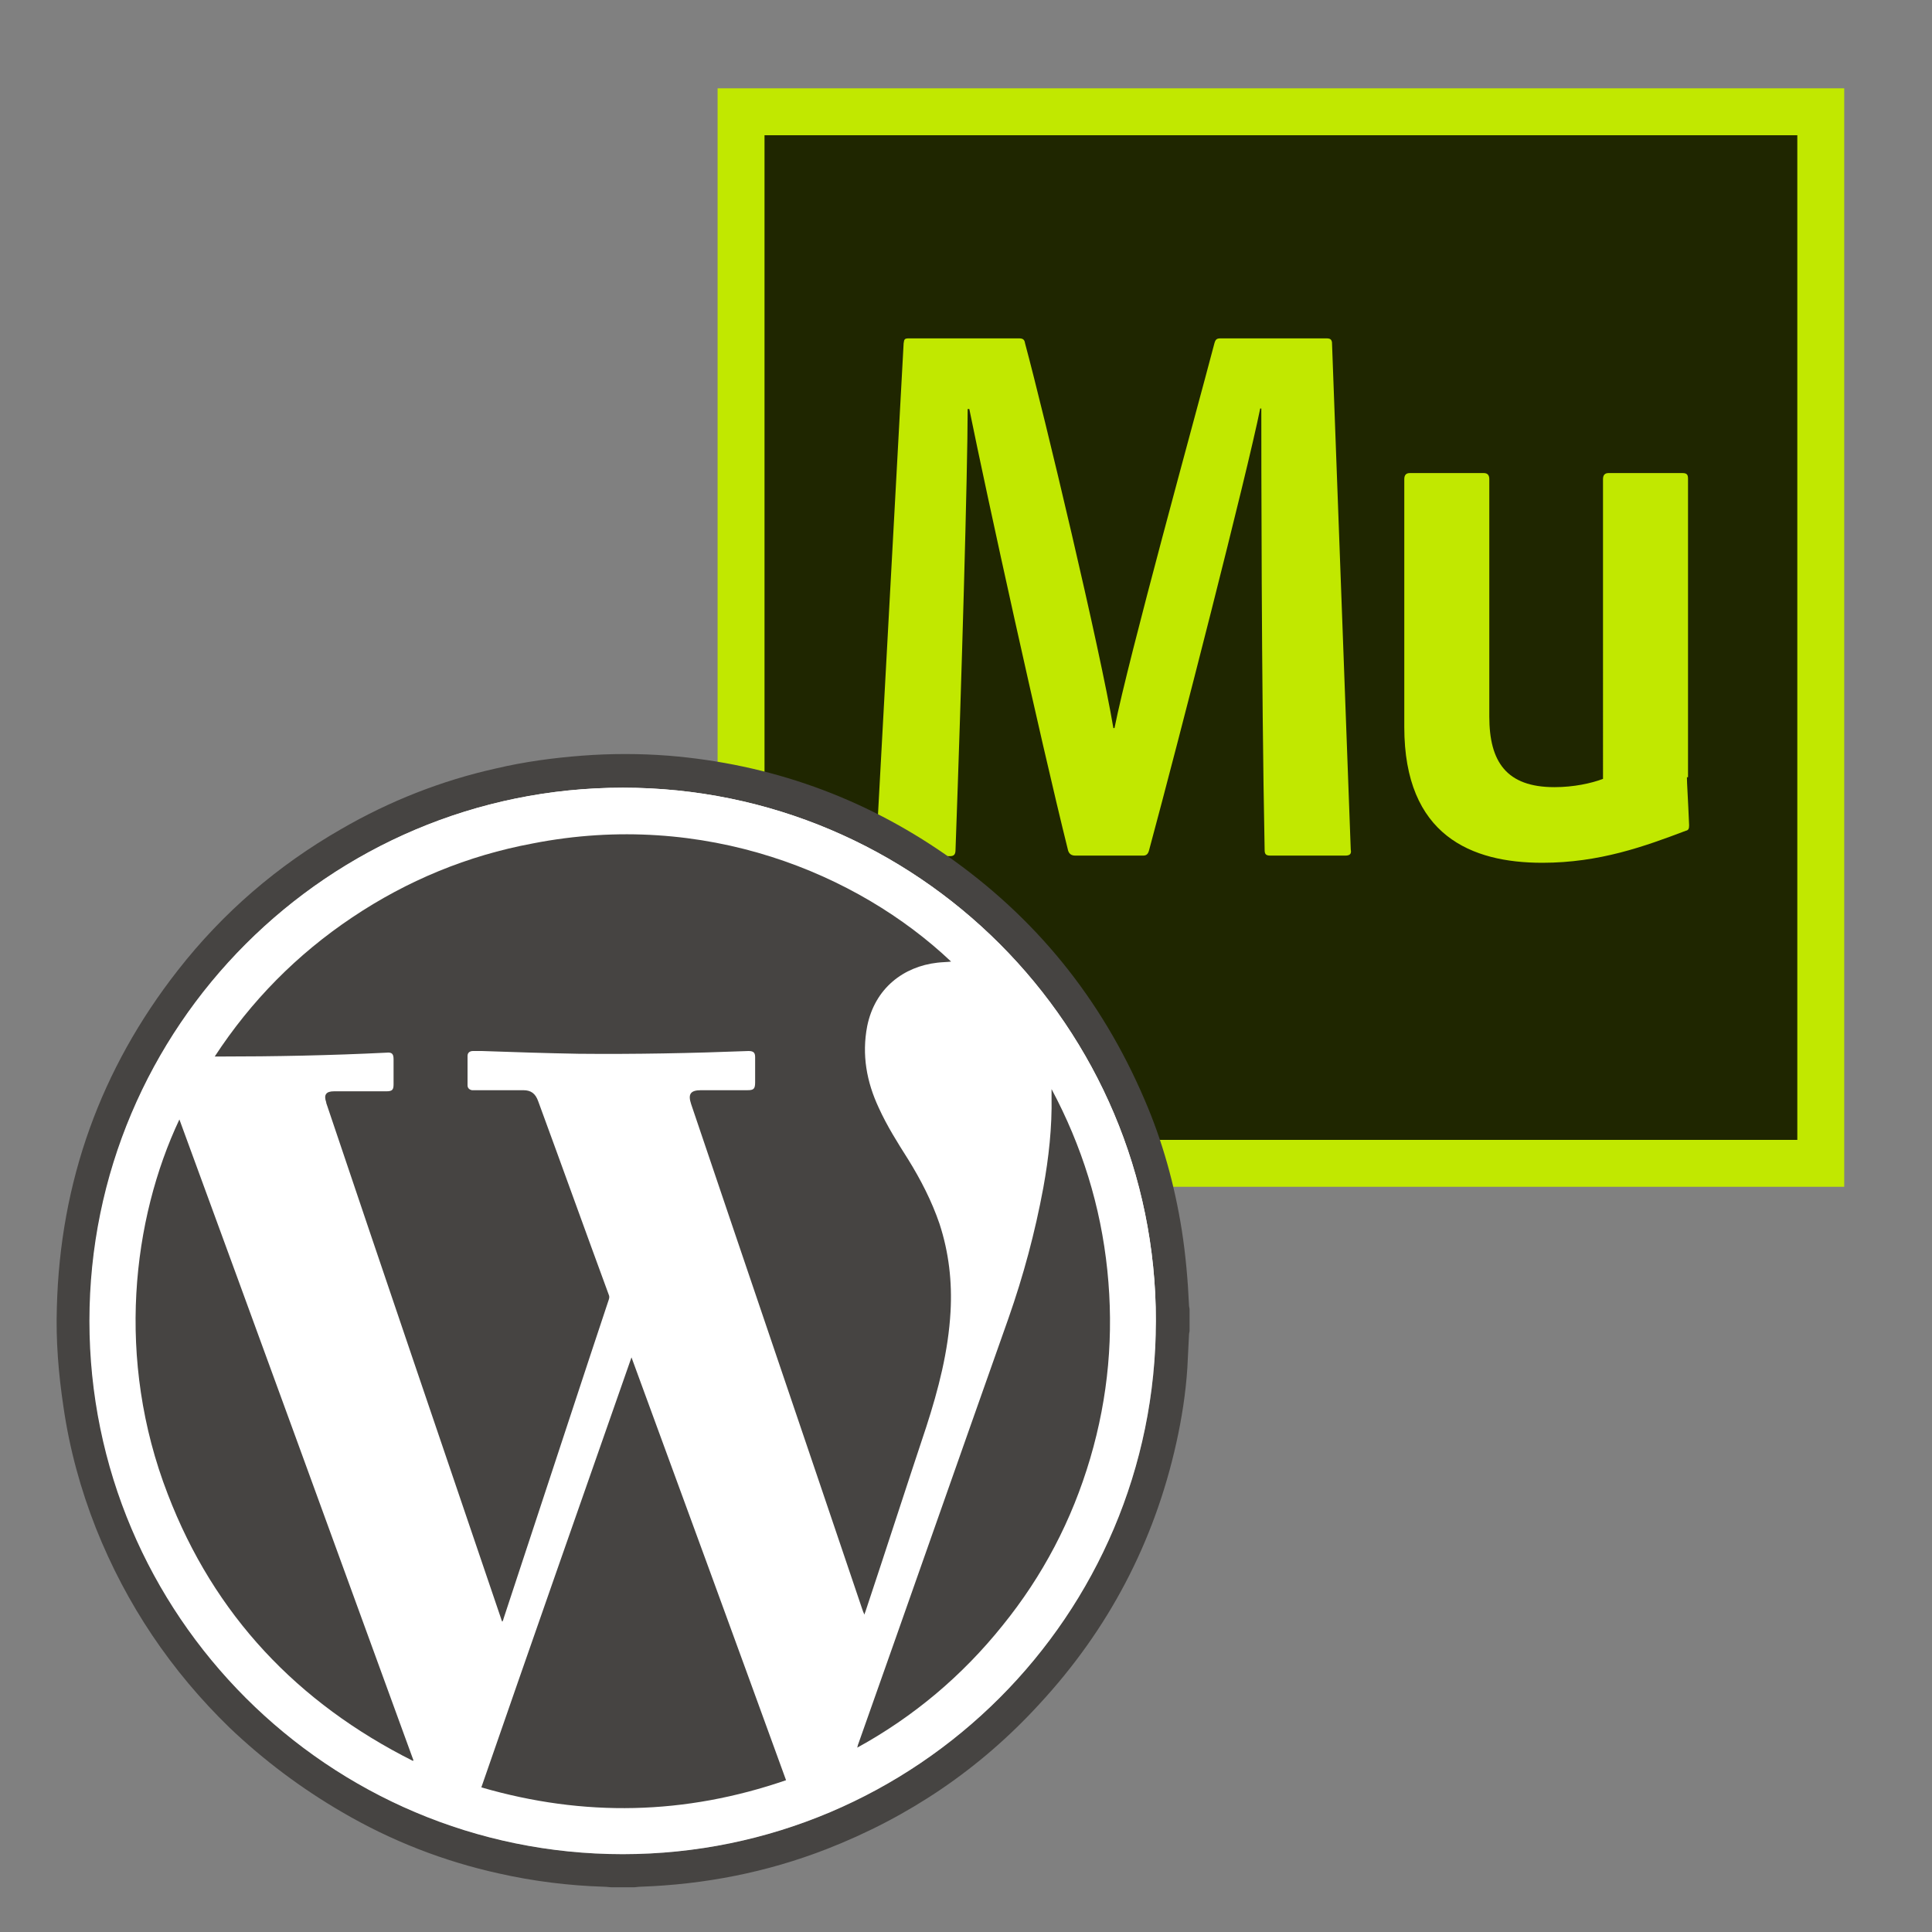 <?xml version="1.0" encoding="utf-8"?>
<!-- Generator: Adobe Illustrator 23.0.1, SVG Export Plug-In . SVG Version: 6.00 Build 0)  -->
<svg version="1.1" id="Ebene_1" xmlns="http://www.w3.org/2000/svg" xmlns:xlink="http://www.w3.org/1999/xlink" x="0px" y="0px"
	 viewBox="0 0 350 350" style="enable-background:new 0 0 350 350;" xml:space="preserve">
<rect x="0" y="0" width="350" height="350" fill="#808080" stroke="none"/>
<style type="text/css">
	.st0{fill:#C1E800;}
	.st1{fill:#1F2600;}
	.st2{fill:#FFFFFD;}
	.st3{fill:#464442;}
	.st4{fill:#FFFFFF;}
</style>
<g>
	<rect x="130" y="16" class="st0" width="204.1" height="199"/>
	<rect x="138.5" y="24.5" class="st1" width="187.1" height="182"/>
	<path class="st0" d="M164.7,61.3h19.9c0.7,0,1,0.2,1.1,0.9c3.5,13,13.6,55.4,16,69.7h0.2c2.6-13,14.5-56,18.1-69.7
		c0.2-0.7,0.4-0.9,1.1-0.9h19.2c0.7,0,0.9,0.2,1,0.7l3.4,91.9c0.2,0.9-0.3,1.1-1,1.1h-13.6c-0.9,0-1-0.4-1-1.1
		c-0.6-30-0.6-72.5-0.6-79.9h-0.2c-2.4,11.9-14.7,59.9-20.1,79.9c-0.2,0.9-0.6,1.1-1.1,1.1h-12.3c-0.7,0-1.1-0.3-1.3-0.9
		c-5.2-20.9-14.7-64.2-17.9-80h-0.3c0,11.1-1.1,49.5-2.2,79.9c0,0.9-0.4,1.1-1,1.1h-12.3c-0.9,0-1.1-0.3-1.1-1l5-91.9
		C163.8,61.4,163.9,61.3,164.7,61.3z M305.6,140.8c0,1,0.2,3.9,0.4,8.7c0,0.6-0.1,0.9-0.6,1c-7.4,2.8-15.6,5.8-26,5.8
		c-12.8,0-25-4.9-25-24.6V86.8c0-0.7,0.3-1.1,1-1.1h13.4c0.7,0,1,0.4,1,1.1v43c0,8.2,3.1,12.8,11.8,12.8c3.5,0,6.7-0.7,8.8-1.5V86.8
		c0-0.7,0.3-1.1,1-1.1h13.4c0.9,0,1,0.4,1,1.1v54H305.6z"/>
</g>
<circle class="st2" cx="112.5" cy="236.6" r="96.9"/>
<g>
	<path class="st3" d="M110.9,341.9c-0.5,0-1-0.1-1.5-0.1c-6.4-0.2-12.8-1-19-2.4c-10-2.2-19.5-5.9-28.4-11.1
		c-7.4-4.3-14.2-9.4-20.4-15.3c-10.6-10.3-18.7-22.3-24.2-36.1c-2.8-7.1-4.8-14.4-5.9-22c-0.9-6-1.4-12-1.2-18.1
		c0.6-22.7,7.9-43.1,21.9-61c8.2-10.5,18.1-19,29.6-25.6c8.8-5.1,18.2-8.8,28.1-11c5.1-1.2,10.3-1.9,15.5-2.3
		c5.2-0.4,10.5-0.4,15.7,0c18.4,1.5,35.2,7.5,50.3,18c16.2,11.3,28.1,26,35.9,44.2c3.3,7.6,5.5,15.6,6.8,23.8
		c0.7,4.5,1.1,9.1,1.3,13.6c0,0.2,0.1,0.5,0.1,0.7c0,1.3,0,2.6,0,3.9c0,0.2-0.1,0.4-0.1,0.7c-0.1,2-0.2,4-0.3,6
		c-0.3,4.6-1,9.1-2,13.6c-4,18-12.3,33.8-24.8,47.3c-10.8,11.8-23.7,20.5-38.6,26.3c-10.8,4.2-22.1,6.4-33.7,6.8
		c-0.4,0-0.8,0.1-1.2,0.1C113.5,341.9,112.2,341.9,110.9,341.9z M209.4,239.3c0-53.3-43.3-96.6-96.5-96.6
		c-53.3,0-96.6,43.3-96.6,96.6c0,53.3,43.3,96.6,96.6,96.6C166.1,335.8,209.4,292.6,209.4,239.3z"/>
	<path class="st4" d="M209.4,239.3c0,53.3-43.3,96.6-96.6,96.6c-53.3,0-96.6-43.3-96.6-96.6c0-53.3,43.3-96.6,96.6-96.6
		C166.2,142.7,209.4,186,209.4,239.3z M172.3,174.2c-17-16-44.7-27.5-76-21.6c-11.8,2.2-22.7,6.7-32.7,13.4
		c-10,6.7-18.2,15.1-24.9,25.2c0.3,0,0.5,0,0.7,0c10.1-0.1,20.3-0.2,30.4-0.7c1,0,1.3,0.2,1.3,1.2c0,1.5,0,3,0,4.5
		c0,1.1-0.3,1.3-1.3,1.3c-3.2,0-6.3,0-9.5,0c-1.5,0-1.9,0.6-1.4,2c0,0,0,0.1,0,0.1c10.6,31.2,21.2,62.3,31.7,93.5
		c0.1,0.1,0.1,0.3,0.2,0.5c0.1-0.2,0.1-0.4,0.2-0.5c1.9-5.8,3.8-11.5,5.7-17.3c4.5-13.5,9-27,13.4-40.6c0.1-0.2,0.1-0.5,0-0.8
		c-4.3-11.7-8.5-23.4-12.8-35.1c-0.5-1.3-1.3-2-2.7-2c-0.2,0-0.4,0-0.7,0c-2.5,0-5.1,0-7.6,0c-0.3,0-0.7,0-1,0
		c-0.5,0-0.8-0.3-0.8-0.9c0-1.8,0-3.6,0-5.3c0-0.6,0.4-0.9,1-0.9c0.5,0,1.1,0,1.6,0c5.8,0.2,11.7,0.4,17.5,0.5
		c10.3,0.1,20.6-0.1,30.8-0.5c0.8,0,1.2,0.3,1.2,1.1c0,1.5,0,3.1,0,4.6c0,1.1-0.2,1.4-1.4,1.4c-2.8,0-5.6,0-8.4,0
		c-1.9,0-2.4,0.7-1.8,2.5c10.3,30.5,20.7,61,31,91.5c0.1,0.3,0.2,0.6,0.4,1c0.1-0.3,0.2-0.4,0.2-0.6c3.7-11.1,7.3-22.3,11-33.4
		c2.3-6.8,4-13.7,4.4-20.9c0.3-5.4-0.2-10.7-2-15.9c-1.4-4.2-3.5-8-5.7-11.7c-1.8-3.1-3.8-6.1-5.3-9.3c-2.2-4.7-3.1-9.7-2.1-14.8
		c1.3-6.9,6.5-10.8,12.7-11.5C170.7,174.3,171.5,174.3,172.3,174.2z M114.4,245.9c-9.1,26-18.1,51.9-27.2,77.9
		c18.6,5.4,36.9,5,55.2-1.3C133,296.9,123.7,271.5,114.4,245.9z M74.8,319c0.1,0,0.1-0.1,0.2-0.1c-14.1-38.7-28.3-77.3-42.4-116.1
		c-8.5,18-11.6,43.4-2.1,67.9C38.8,292.6,53.9,308.5,74.8,319z M155.3,316.6c10.3-5.7,19-13,26.3-22.1c7.3-9.1,12.6-19.2,15.9-30.3
		c3.3-11.2,4.3-22.5,3.1-34.1c-1.2-11.5-4.5-22.4-10.1-32.8c0,0.6,0,1,0,1.4c0,5.6-0.6,11.1-1.5,16.5c-1.4,8-3.6,15.9-6.3,23.6
		c-9.1,25.7-18.1,51.4-27.2,77.1C155.4,316.2,155.4,316.3,155.3,316.6z"/>
	<path class="st3" d="M172.3,174.2c-0.8,0.1-1.7,0.1-2.5,0.2c-6.1,0.7-11.3,4.6-12.7,11.5c-1,5.2-0.1,10.1,2.1,14.8
		c1.5,3.3,3.4,6.3,5.3,9.3c2.3,3.7,4.3,7.6,5.7,11.7c1.7,5.2,2.3,10.5,2,15.9c-0.4,7.2-2.2,14.1-4.4,20.9
		c-3.7,11.1-7.3,22.3-11,33.4c-0.1,0.2-0.1,0.3-0.2,0.6c-0.2-0.4-0.3-0.7-0.4-1c-10.3-30.5-20.7-61-31-91.5
		c-0.6-1.8-0.1-2.5,1.8-2.5c2.8,0,5.6,0,8.4,0c1.1,0,1.4-0.2,1.4-1.4c0-1.5,0-3.1,0-4.6c0-0.8-0.3-1.1-1.2-1.1
		c-10.3,0.4-20.6,0.6-30.8,0.5c-5.8-0.1-11.7-0.3-17.5-0.5c-0.5,0-1.1,0-1.6,0c-0.6,0-1,0.3-1,0.9c0,1.8,0,3.6,0,5.3
		c0,0.5,0.3,0.8,0.8,0.9c0.3,0,0.6,0,1,0c2.5,0,5.1,0,7.6,0c0.2,0,0.4,0,0.7,0c1.4,0,2.2,0.6,2.7,2c4.3,11.7,8.5,23.4,12.8,35.1
		c0.1,0.2,0.1,0.5,0,0.8c-4.5,13.5-8.9,27-13.4,40.6c-1.9,5.8-3.8,11.5-5.7,17.3c0,0.1-0.1,0.3-0.2,0.5c-0.1-0.2-0.2-0.4-0.2-0.5
		c-10.6-31.2-21.2-62.3-31.7-93.5c0,0,0-0.1,0-0.1c-0.5-1.4,0-2,1.4-2c3.2,0,6.3,0,9.5,0c1.1,0,1.3-0.3,1.3-1.3c0-1.5,0-3,0-4.5
		c0-1-0.3-1.3-1.3-1.2c-10.1,0.5-20.2,0.7-30.4,0.7c-0.2,0-0.4,0-0.7,0c6.6-10.1,14.9-18.5,24.9-25.2c10-6.7,20.9-11.2,32.7-13.4
		C127.6,146.7,155.4,158.2,172.3,174.2z"/>
	<path class="st3" d="M114.4,245.9c9.4,25.6,18.7,51,28,76.6c-18.3,6.3-36.6,6.7-55.2,1.3C96.2,297.8,105.3,271.9,114.4,245.9z"/>
	<path class="st3" d="M74.8,319c-20.9-10.5-36-26.4-44.4-48.3c-9.5-24.5-6.4-49.9,2.1-67.9c14.2,38.7,28.3,77.4,42.4,116.1
		C74.9,318.9,74.9,318.9,74.8,319z"/>
	<path class="st3" d="M155.3,316.6c0.1-0.3,0.1-0.5,0.2-0.7c9.1-25.7,18.1-51.4,27.2-77.1c2.7-7.7,4.8-15.5,6.3-23.6
		c1-5.5,1.6-11,1.5-16.5c0-0.4,0-0.8,0-1.4c5.5,10.3,8.9,21.2,10.1,32.8c1.2,11.6,0.2,22.9-3.1,34.1c-3.3,11.2-8.6,21.3-15.9,30.3
		C174.3,303.6,165.5,311,155.3,316.6z"/>
</g>
</svg>
